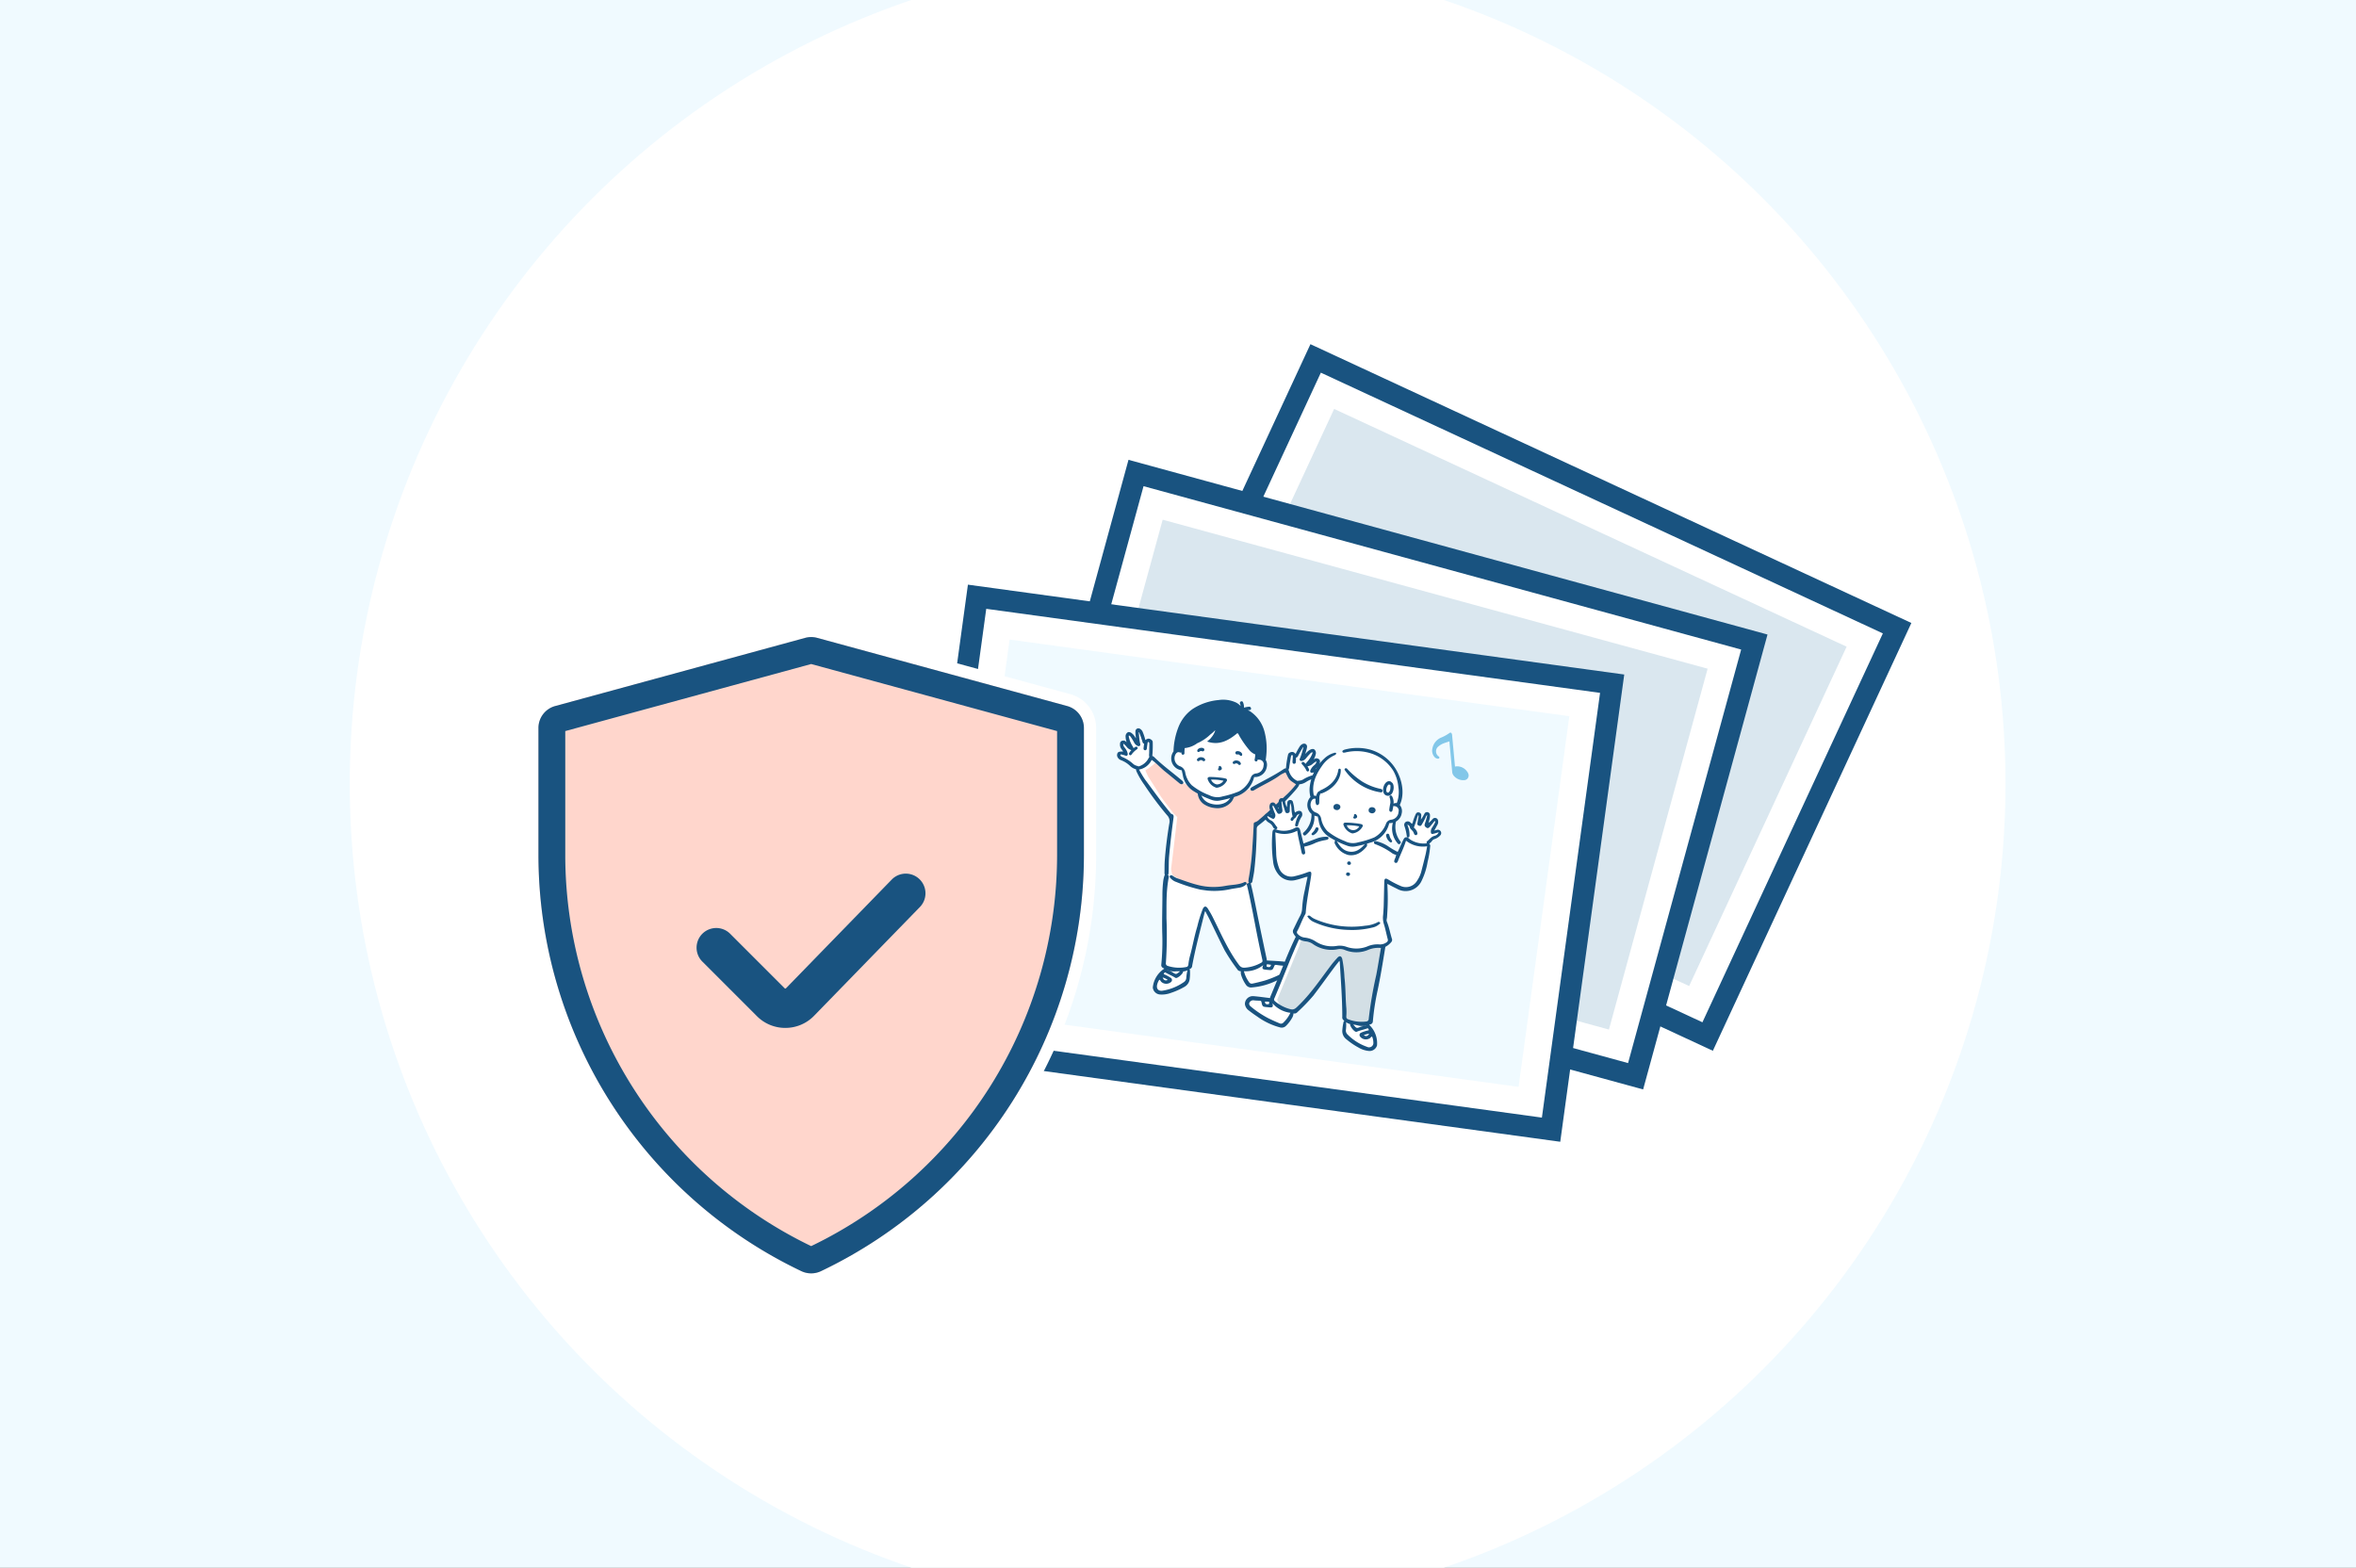 <svg xmlns="http://www.w3.org/2000/svg" xmlns:xlink="http://www.w3.org/1999/xlink" width="550" height="366" viewBox="0 0 550 366"><rect x="0" y="0" width="550" height="366" fill="#808080" stroke="none"/><defs><clipPath id="a"><rect width="550" height="366" transform="translate(-0.02 0.265)" fill="none"/></clipPath></defs><g transform="translate(0.02 -0.265)" clip-path="url(#a)"><rect width="550" height="366" transform="translate(-0.02 0.265)" fill="#f0faff"/><g transform="translate(81.629 -10.002)"><ellipse cx="193.264" cy="193.264" rx="193.264" ry="193.264" fill="#fff"/><g transform="translate(177.927 90.626)"><g transform="translate(3.325 3.324)"><rect width="96.218" height="140.762" transform="translate(5.895 93.175) rotate(-65.11)" fill="#dae7ef"/><path d="M966.6,304.959l119.636,55.508L1049.472,439.7,929.836,384.188,966.6,304.959m-4.315-11.789L918.05,388.5l135.743,62.979,44.232-95.333L962.282,293.17Z" transform="translate(-918.05 -293.17)" fill="#fff"/></g><path d="M1046.724,446.527,906.44,381.438l46.342-99.878,140.284,65.089ZM913.089,379l131.2,60.872,42.125-90.792-131.2-60.872L913.089,379Z" transform="translate(-906.44 -281.56)" fill="#195380"/></g><g transform="translate(152.757 117.623)"><g transform="translate(3.075 3.075)"><rect width="96.218" height="140.762" transform="translate(5.444 98.26) rotate(-74.71)" fill="#dae7ef"/><path d="M863.221,397.484l127.218,34.783L967.4,516.518,840.184,481.736l23.037-84.252M857,386.58,829.28,487.955l144.341,39.464,27.718-101.375L857,386.58Z" transform="translate(-829.28 -386.58)" fill="#fff"/></g><path d="M967.715,522.833,818.54,482.046,847.578,375.84l149.175,40.787L967.715,522.833Zm-143.021-44.3L964.2,516.68l26.4-96.545L851.089,381.991l-26.4,96.545Z" transform="translate(-818.54 -375.84)" fill="#195380"/></g><g transform="translate(129.368 146.767)"><g transform="translate(0)"><g transform="translate(2.821 2.821)"><rect width="96.218" height="140.762" transform="translate(5.008 100.337) rotate(-82.2)" fill="#f0faff"/><path d="M768.558,497.469l130.668,17.894L887.378,601.9,756.709,584l11.849-86.534m-7.591-10L746.71,591.594l148.256,20.3,14.257-104.124-148.256-20.3Z" transform="translate(-746.71 -487.47)" fill="#fff"/></g><path d="M890.078,607.687,736.86,586.706,751.8,477.62,905.017,498.6,890.078,607.687ZM742.5,582.423l143.293,19.623,13.579-99.162L756.079,483.261Z" transform="translate(-736.86 -477.62)" fill="#195380"/></g><g transform="translate(49.756 26.866)"><path d="M940.67,594.744a8.933,8.933,0,0,0,1.618,2.992,17.914,17.914,0,0,0,2.085,2.454,1.5,1.5,0,0,1,.475,1.243c.017,0,.2.3.427.381s1.08.427,1.114.925a3.1,3.1,0,0,1-.218,1.217c-.143.553-.18.942-.475,1.1a10.99,10.99,0,0,1-1.237.447s-.707-.046-.913.384a8.078,8.078,0,0,1-.693,1.449,5.443,5.443,0,0,1-.81,1.088,12.471,12.471,0,0,0-1,.936,3.951,3.951,0,0,0,.868-.069c.289-.086,1.415-.544,1.415-.544s4.421-2.322,4.5-2.371l3.23-1.97.444.04s.43-3.657.564-3.889.538-.175.782.034.289.719.321.8a16.077,16.077,0,0,0,1.037-1.512s.727-1.186.956-1.257.561.163.561.163a11.166,11.166,0,0,1-.3,1.28c-.183.581-.241.782-.349,1.165s1.094-.5,1.283-.724.587-.882,1-.693.584.352.561.593a3.19,3.19,0,0,1-.515,1.131c-.281.424-.7,1.094-.7,1.094l1.478-.63s.464.029.507.18a1.371,1.371,0,0,1-.077.83,4.137,4.137,0,0,1-.69.79l-.407.55s.8.169,1.019.206.481.175.438.432.02.581-.312.756a11.847,11.847,0,0,1-1.609.412,4.5,4.5,0,0,0-1.211.581c-.281.218-.43.5-.893.515a10.012,10.012,0,0,0-1.054.109l.017.676-2.909,2.912-4.556,4.4s-1.87,1.435-2.03,1.552a.846.846,0,0,0-.364.51c-.04.22-.132,3.073-.135,3.5s-.478,5.4-.553,6.211-.389,2.394-.444,2.8-.278.573-.246,1.062a5.161,5.161,0,0,0,.238,1.893c.352,1.455,2.033,10.844,2.033,10.844l1.254,5.481s2.039.206,2.2.2,2.614.249,2.614.249.922.561.85,1.134a1.621,1.621,0,0,1-.613,1.16,10.85,10.85,0,0,1-2.291,1.34c-.853.332-3.144,1.039-3.774,1.185a8.09,8.09,0,0,1-2.007.263,1.387,1.387,0,0,1-1.065-.621,7.055,7.055,0,0,1-1.137-2.274c-.158-.567.166-.6-.115-.776s-.7-.5-.7-.5-1.75-2.13-2.039-2.649-4.7-9.541-4.7-9.541l-1.057-1.7-.682,1.077-1.168,5.183-1.7,7.153-.427.578a1.956,1.956,0,0,0-.092,1.011,11.22,11.22,0,0,1-.049,1.941c-.043.679-.281.616-.7.893a10.474,10.474,0,0,1-4.888,1.813c-.79-.034-1.595-.034-1.729-.384s-.441-.1-.281-1.223a5.018,5.018,0,0,1,1.16-2.846,18.826,18.826,0,0,0,1.386-1.349l-.51-.249-.069-1.9.057-13.043.117-3.113s.369-2.789.418-3.534.149-3.221.22-4.3,1.191-8.622,1.034-8.934-.5-.475-1.054-1.143-3.674-4.788-3.674-4.788a46.518,46.518,0,0,1-2.778-4.143c-.12-.5-.26-1.22-.724-1.469s-1.048-.787-1.7-1.26-1.409-.541-1.807-.876-.656-.387-.553-.916.011-.535.478-.533a5.705,5.705,0,0,1,1.143.192,5.169,5.169,0,0,1-.79-1.168c-.2-.5-.361-.556-.258-1.051s-.112-.627.329-.53.355.2.79.541a4.2,4.2,0,0,0,.979.538,4.982,4.982,0,0,1-.779-1.9c-.054-.828-.232-1.143.074-1.208s.375-.023.739.292a13.063,13.063,0,0,1,1.277,1.314,3.561,3.561,0,0,0,.555.576s-.3-1.466-.341-2.087-.063-.736.255-.724a.664.664,0,0,1,.707.438,12.251,12.251,0,0,0,.51,1.581,1.723,1.723,0,0,0,.567.745s.22-.558.441-.538a.73.73,0,0,1,.687.455,4.629,4.629,0,0,1,.115,1.412,6.518,6.518,0,0,0,0,2c.172.252.112.2.667.679s6.575,5.558,6.575,5.558a5.534,5.534,0,0,0,.716.553c.092.009,1.1.215,1.1.215s-.67-1.037-.936-1.609a17.237,17.237,0,0,1-.687-2.128c-.109-.4-.063-.361-.713-.682a3.363,3.363,0,0,1-1.561-1.191,1.853,1.853,0,0,1,.095-2.053c.547-.656.538-.762,1.128-.879a2.653,2.653,0,0,0,1.185-.9s-.444-.659.263-.65,2.795-1.331,3.634-1.7,3.293-1.664,3.476-1.815.627.1.733.349a1.569,1.569,0,0,1-.126,1.386c-.341.441-.888,1.12-.888,1.12a5.607,5.607,0,0,0,1.775-.324,6.455,6.455,0,0,0,2.583-1.314,7.59,7.59,0,0,1,2-1.068" transform="translate(-911.713 -587.935)" fill="#fff"/><path d="M934.014,623.773c.12-.069.238-.14.355-.218a7.148,7.148,0,0,0,.744-.573,3.28,3.28,0,0,0,.994-.951c.017-.023.034-.046.052-.072.063.054.129.109.195.163.3.249.619.481.936.713.553.409,1.085.839,1.6,1.3s.982.908,1.483,1.349a14.291,14.291,0,0,0,1.558,1.223,13.449,13.449,0,0,0,1.778.739.2.2,0,0,0,.054.017,6.365,6.365,0,0,0,2.119,1.466.173.173,0,0,0,.052.014q.168.09.335.172a2.852,2.852,0,0,0,.516,1.761,3.97,3.97,0,0,0,2.944,1.523,3.668,3.668,0,0,0,1.48-.06,2.356,2.356,0,0,0,1.446-.452,2.821,2.821,0,0,0,.888-.753c.135-.226.507-1.268.507-1.268s2.285-.9,2.677-1.105a15.588,15.588,0,0,1,2.405-.458l4.315-2.431,2.984-1.907.438.195a7.193,7.193,0,0,1,.5.865c.375.7.146.656.77,1.16a5.4,5.4,0,0,0,.885.61c.261.178.312.155.284.455a9.763,9.763,0,0,1-1.263,1.721l-4.567,4.659-3.31,2.984-.452.163s-.186,6.626-.421,8.479-.573,4.415-.636,4.61a1.2,1.2,0,0,1-.518.7c-.3.152-.209-.189-1.122.186a10.636,10.636,0,0,1-2.843.727c-.736.052-2.445.286-3.356.306a12.853,12.853,0,0,1-3.081-.215,46.942,46.942,0,0,1-5-1.635,11.942,11.942,0,0,1-1.827-.968c-.221-.152-.7-.286-.9-.644a3.609,3.609,0,0,1-.289-1.458c.026-.3,1.309-10.9,1.3-10.973s.123-.994.123-.994l-.776-.736s-2.8-3.608-3.224-4.312-2.835-4.473-2.835-4.473l-.624-1.394c.112-.069.223-.137.332-.209" transform="translate(-927.084 -607.495)" fill="#ffd6cc" style="isolation:isolate"/><path d="M966.509,717.016c1.469-.3,3.018-.2,4.418-.87a.351.351,0,0,1,.5.169c.092.192-.023.329-.169.447a3.043,3.043,0,0,1-1.352.639c-.7.129-1.415.218-2.116.352a17.44,17.44,0,0,1-5.532.355c-.518-.072-1.034-.14-1.552-.215a36.3,36.3,0,0,1-5.63-1.778,3.073,3.073,0,0,1-1.389-.919c-.146-.166-.3-.344-.1-.556.177-.189.381-.117.578,0a5.467,5.467,0,0,0,1.005.567c1.569.544,3.127,1.145,4.733,1.549a14.8,14.8,0,0,0,6.609.255" transform="translate(-941.213 -673.553)" fill="#195380"/><path d="M984.234,648.721a4.266,4.266,0,0,1-3.688,1.435,5.608,5.608,0,0,1-2.783-.959,3.36,3.36,0,0,1-1.363-2.431c-.023-.189-.011-.424.238-.47.226-.043.278.172.352.326.092.195.18.389.26.59a3.132,3.132,0,0,0,1.724,1.738c1.458.639,3.977.63,5.063-1.246.152-.26.292-.85.681-.618s.049.7-.109,1.048a3.127,3.127,0,0,1-.378.59" transform="translate(-957.559 -624.858)" fill="#195380"/><path d="M910.713,600.651a1.044,1.044,0,0,0,.115,1.042,1.342,1.342,0,0,0,.6.507l.1.043a6.225,6.225,0,0,1,2.085,1.3,2.373,2.373,0,0,0,.272.241l.072.057a3.146,3.146,0,0,0,1.094.538,1.407,1.407,0,0,0,.149.584,18.415,18.415,0,0,0,1.764,3,75.3,75.3,0,0,0,5.312,7.116,2.016,2.016,0,0,1,.544,1.947c-.478,2.861-.842,5.744-1.06,8.639-.072.945-.046,1.9-.066,2.843a.936.936,0,0,0,.083.461,6.421,6.421,0,0,0-.4,1.724c-.009.077-.017.137-.02.175a27.317,27.317,0,0,0-.146,3.024c-.009,2.912-.112,5.827-.04,8.742a55.071,55.071,0,0,1-.223,7.339.726.726,0,0,0,.381.765c.109.063.218.123.326.183a5.909,5.909,0,0,0-2.689,4.413,1.821,1.821,0,0,0,1.592,1.612,5.938,5.938,0,0,0,2.591-.352,16.668,16.668,0,0,0,3.13-1.386,2.4,2.4,0,0,0,1.309-1.976,11.31,11.31,0,0,0,.063-1.761.512.512,0,0,0-.14-.4c.112-.063.221-.129.332-.195a.844.844,0,0,0,.318-.644c.773-4.183,1.893-8.29,2.9-12.422a2.275,2.275,0,0,1,.152-.318c.361.7.693,1.306,1,1.927,1.168,2.391,2.3,4.8,3.5,7.17a42.861,42.861,0,0,0,2.952,4.456.907.907,0,0,0,.859.472,2.273,2.273,0,0,0,.129,1.088,8.053,8.053,0,0,0,1.051,2.076,1.413,1.413,0,0,0,1.326.627,16.064,16.064,0,0,0,5.65-1.509c.733-.321,1.469-.641,2.168-1.022a2.178,2.178,0,0,0,1.214-1.3,1.842,1.842,0,0,0-1.6-2.211c-1.291-.126-2.591-.18-3.889-.258a1.354,1.354,0,0,0-.029-.381q-.979-4.566-1.924-9.14c-.4-1.91-1.248-6.383-1.81-8.516.232-.023.364-.215.409-.475.152-.876.355-1.75.447-2.631a90.323,90.323,0,0,0,.55-9.555c0-.518.246-.707.6-.974a42.024,42.024,0,0,0,4.126-3.657,50.753,50.753,0,0,0,4.6-4.75,6.133,6.133,0,0,0,.444-.61,1.306,1.306,0,0,0,.175-.435,3.278,3.278,0,0,0,1.22-.335l.08-.043a2.351,2.351,0,0,0,.312-.186,6.2,6.2,0,0,1,2.285-.9l.1-.026a1.328,1.328,0,0,0,.682-.389,1.052,1.052,0,0,0,.3-1.005.667.667,0,0,0-.475-.47c-.037-.014-.074-.026-.115-.037l-.163-.049a2.831,2.831,0,0,0-.435-.08l-.02.063.009-.063h-.017a3.416,3.416,0,0,1,.375-.384c.046-.043.086-.077.126-.115a1.719,1.719,0,0,0,.55-1.168.684.684,0,0,0-.272-.719,1.526,1.526,0,0,0-.223-.1c-.02-.006-.04-.014-.057-.02a.791.791,0,0,0-.664.077c-.074.046-.152.092-.226.135a4.642,4.642,0,0,0,.475-1.24,1.065,1.065,0,0,0-.286-1.042.562.562,0,0,0-.2-.126l-.029-.009a1.118,1.118,0,0,0-.753.137,3.013,3.013,0,0,0-.968.779,2.074,2.074,0,0,1-.212.206l.011-.043c.066-.218.129-.435.192-.653l.034-.117a3.863,3.863,0,0,0,.169-.756.708.708,0,0,0-.418-.779l-.034-.011a.863.863,0,0,0-.533.031,1.518,1.518,0,0,0-.753.664,12.315,12.315,0,0,0-.913,1.689,1.381,1.381,0,0,0-.558-.438.185.185,0,0,0-.037-.011,1.028,1.028,0,0,0-.722.1.727.727,0,0,0-.472.556,24.742,24.742,0,0,0-.421,2.571c-.011.109-.023.218-.034.324-.009.089-.02.175-.029.261a.785.785,0,0,0-.487.146c-2.331,1.578-4.879,2.772-7.313,4.164a1.971,1.971,0,0,0-.249.149c-.172.14-.321.3-.2.544.129.263.367.255.6.195a1.126,1.126,0,0,0,.312-.152c1.982-1.206,4.143-2.1,6.019-3.5a7.545,7.545,0,0,1,1.226-.616c.919,1.8.621,1.6,2.454,2.795a23.262,23.262,0,0,1-2,2.234c-2.193,1.99-4.292,4.083-6.575,5.976a2.39,2.39,0,0,1-1.011.639c-.369.08-.289.5-.306.8-.1,1.583-.155,3.17-.284,4.753a58.87,58.87,0,0,1-.862,7.494c-.04.189-.046.384-.074.576a.562.562,0,0,0,.126.5,5.3,5.3,0,0,1-.544.266c.876,3.433,2,9.767,2.709,13.238q.46,2.259.962,4.51c.063.284.037.478-.212.627a8.977,8.977,0,0,1-3.866,1.191c-.925.086-1.237-.444-1.658-1.028-2.44-3.379-4.057-7.2-5.919-10.9-.324-.644-.7-1.263-1.082-1.876-.4-.63-.836-.613-1.16.06a29.843,29.843,0,0,0-1.306,4.181c-.716,2.308-1.091,4.7-1.75,7.018a13.422,13.422,0,0,0-.318,1.793c-.046.324-.186.564-.5.6a8.655,8.655,0,0,1-4.315-.255.614.614,0,0,1-.435-.739,94.308,94.308,0,0,0,.132-10.414c.02-2.262-.046-4.541.157-6.8q.073-.829.195-1.649c.04-.275.083-.547.129-.822a1.244,1.244,0,0,0,.046-.6.431.431,0,0,0-.2-.2.737.737,0,0,0,.163-.5c.072-1.331.011-2.666.135-4q.4-4.368,1-8.711c.06-.441.16-.885-.461-1.065-.175-.052-.292-.3-.43-.461-2.036-2.44-3.849-5.048-5.756-7.585a26.71,26.71,0,0,1-1.383-2.3,4.035,4.035,0,0,0,2.947-2.256c1.18.8,2.062,1.864,3.133,2.715,1.105.879,2.188,1.787,3.282,2.683a1.274,1.274,0,0,0,.281.2c.22.1.455.155.624-.092.152-.22.043-.412-.112-.573a4.638,4.638,0,0,0-.438-.381c-2.082-1.732-4.272-3.333-6.211-5.237a.812.812,0,0,0-.407-.218c.006-.086.014-.175.02-.263l.026-.326a25.541,25.541,0,0,0,.054-2.606.719.719,0,0,0-.364-.63,1.025,1.025,0,0,0-.69-.229.194.194,0,0,0-.04.006,1.411,1.411,0,0,0-.627.329,12.055,12.055,0,0,0-.59-1.827,1.52,1.52,0,0,0-.621-.79.85.85,0,0,0-.518-.126.072.072,0,0,0-.034.006.7.7,0,0,0-.553.69,3.676,3.676,0,0,0,.029.776l.011.123c.023.226.046.452.072.679l.006.046a1.985,1.985,0,0,1-.172-.24,3.032,3.032,0,0,0-.81-.942,1.109,1.109,0,0,0-.713-.272.1.1,0,0,0-.029,0,.612.612,0,0,0-.223.086,1.065,1.065,0,0,0-.47.974,4.582,4.582,0,0,0,.24,1.306c-.069-.057-.132-.115-.2-.175a.782.782,0,0,0-.639-.2.435.435,0,0,0-.06.009,1.444,1.444,0,0,0-.238.06.686.686,0,0,0-.4.659,1.716,1.716,0,0,0,.329,1.248l.1.137a3.559,3.559,0,0,1,.3.447H912v.066l-.014-.066a2.542,2.542,0,0,0-.444,0l-.169.017c-.04,0-.077.009-.117.014a.664.664,0,0,0-.553.375m46.285,4.954a8.858,8.858,0,0,0-3.007,1.2,2.193,2.193,0,0,1-.81.226c-.072.011-.14.02-.206.031l-.126.017-.135.017a.57.57,0,0,0-.072-.037,3.584,3.584,0,0,1-1.87-2.251,1.244,1.244,0,0,0-.137-.283.848.848,0,0,0,.069-.132,2.153,2.153,0,0,0,.14-.616c.009-.08.02-.16.031-.235.06-.358.117-.719.178-1.08l.009-.054c.049-.295.094-.593.146-.888a1.614,1.614,0,0,1,.083-.295.2.2,0,0,1,.226-.152.143.143,0,0,1,.037.006h0c.031.011.1.04.1.195,0,.243-.014.487-.026.724l-.009.149a1.566,1.566,0,0,1-.014.163c-.006.069-.014.137-.014.2-.006.2-.014.481.238.57l.02.006a.346.346,0,0,0,.109.017c.384.02.4-.338.415-.53v-.026c.014-.223.026-.444.034-.679l.009-.232c.266.014.372-.195.47-.378l.017-.034c.324-.619.679-1.223.951-1.678l.014-.023c.086-.143.16-.269.292-.3a.293.293,0,0,1-.02.074l-.011.031c-.092.281-.169.564-.246.836a11.155,11.155,0,0,1-.587,1.718.39.39,0,0,0,.063.464.355.355,0,0,0,.137.089l.017.006a.5.5,0,0,0,.252,0,1.694,1.694,0,0,0,1.008-.653,12.9,12.9,0,0,1,.936-1.057.993.993,0,0,1,.518-.332c.054.074.043.152,0,.295a6.292,6.292,0,0,1-1.26,2.007l-.06.072-.049.057a1.579,1.579,0,0,0-.206.286.9.9,0,0,1-.146-.149,1.165,1.165,0,0,0-.189-.186.68.68,0,0,0-.177-.1l-.02-.006a.312.312,0,0,0-.3.072.3.3,0,0,0-.109.215.416.416,0,0,0,.137.295,5.16,5.16,0,0,1,.985,1.4.38.38,0,0,0,.212.223l.014.006a.3.3,0,0,0,.209-.017.361.361,0,0,0,.163-.478,2.634,2.634,0,0,0-.278-.59c-.023-.04-.046-.083-.069-.123a2.168,2.168,0,0,0,1.283-.613,4.227,4.227,0,0,1,.5-.361.941.941,0,0,0,.1-.074c.086-.069.112-.077.135-.072h0l.026.014c.054.037.057.066.006.2a.887.887,0,0,0-.037.115.847.847,0,0,1-.312.421c-.037.031-.069.063-.1.092l-.066.066a2.958,2.958,0,0,0-.859,1.157.517.517,0,0,0-.006.4.3.3,0,0,0,.169.146l.02.006a.6.6,0,0,0,.286,0,4.38,4.38,0,0,1,.6-.066c.1-.006.195-.011.289-.023a.434.434,0,0,1,.14.009h0a.164.164,0,0,1,.109.1c.023.057.009.1-.109.238a.468.468,0,0,1-.281.169M945.644,649.88l.925.149c-.152.682-.57.555-1,.424a.649.649,0,0,1,.08-.573m-4.229,4.169a7.559,7.559,0,0,1-1.183-2.537,1.292,1.292,0,0,0,.206.02,6.6,6.6,0,0,0,4.315-1.443c-.023.049-.043.1-.063.146-.261.659-.152.836.567.928.172.02.344.031.513.049,1.082.106,1.143.089,1.541-.885.1-.249.218-.318.464-.281.435.066.87.132,1.309.166a.981.981,0,0,1,.988.722c.12.475-.272.739-.621.916a23.075,23.075,0,0,1-4.516,1.9c-.865.229-1.73.458-2.609.636a.769.769,0,0,1-.916-.338m-20.144-1.062a3.268,3.268,0,0,1,1.185.573c-.573.22-.945.074-1.185-.573m.261-.776c-.017-.223.157-.3.26-.435a.88.88,0,0,1,.166.063c.73.441,1.541.736,2.254,1.211.186.126.412.011.6-.086a3.441,3.441,0,0,0,1.091-.991.436.436,0,0,0,.123-.4,2.657,2.657,0,0,0,1.037-.269c-.009.026-.014.054-.023.077a10.256,10.256,0,0,0-.258,1.744,1.244,1.244,0,0,1-.561.934,11.943,11.943,0,0,1-4.994,2.01c-.916.135-1.426-.4-1.271-1.291a3.469,3.469,0,0,1,.533-1.274c.238.095.289.295.4.441a1.714,1.714,0,0,0,2.314.109.6.6,0,0,0-.069-1.005,8.752,8.752,0,0,0-1.606-.839m1.231-.8c-.155-.057-.344-.06-.461-.189a4.082,4.082,0,0,0,2,.329,6.71,6.71,0,0,1,1.045-.006c-.066.046-.132.095-.192.143-.765.607-.767.61-1.561.092a3.765,3.765,0,0,0-.83-.367m-11.285-50.171c-.092-.155-.1-.2-.063-.252a.158.158,0,0,1,.126-.08h0a.341.341,0,0,1,.137.014c.092.026.186.049.281.074a4.712,4.712,0,0,1,.584.175.6.6,0,0,0,.284.052h.02a.3.3,0,0,0,.192-.115.51.51,0,0,0,.069-.4,2.967,2.967,0,0,0-.633-1.294l-.054-.077c-.026-.034-.052-.069-.08-.109a.872.872,0,0,1-.229-.47.882.882,0,0,0-.014-.117c-.026-.143-.017-.172.043-.2l.029-.009h0c.023,0,.049.011.12.094a.672.672,0,0,0,.089.092,4.513,4.513,0,0,1,.427.447,2.174,2.174,0,0,0,1.151.836l-.092.109a2.725,2.725,0,0,0-.381.53.361.361,0,0,0,.074.5.3.3,0,0,0,.2.057h.014a.4.4,0,0,0,.249-.183,5.014,5.014,0,0,1,1.223-1.194.414.414,0,0,0,.189-.266.292.292,0,0,0-.069-.229.307.307,0,0,0-.286-.126h-.02a.911.911,0,0,0-.192.072,1.193,1.193,0,0,0-.22.149,1.1,1.1,0,0,1-.172.12,1.53,1.53,0,0,0-.149-.318l-.037-.066-.046-.083a6.338,6.338,0,0,1-.873-2.2c-.02-.149-.017-.229.052-.292a.969.969,0,0,1,.45.421,13.567,13.567,0,0,1,.73,1.208,1.69,1.69,0,0,0,.873.825.526.526,0,0,0,.249.049h.017a.4.4,0,0,0,.152-.066.387.387,0,0,0,.146-.444,11.262,11.262,0,0,1-.263-1.8c-.026-.284-.052-.576-.092-.868l-.006-.031a.249.249,0,0,1-.006-.074c.126.06.175.2.232.352l.009.026c.186.5.427,1.157.63,1.824l.011.037c.06.2.126.421.392.458l-.031.229c-.031.232-.063.45-.092.673v.026c-.026.192-.072.547.309.6a.365.365,0,0,0,.112,0h.02c.263-.046.306-.324.335-.518.011-.066.017-.135.023-.2s.009-.109.017-.16l.02-.146c.031-.235.066-.475.106-.716.026-.152.1-.169.132-.175h.043a.2.2,0,0,1,.195.189,1.815,1.815,0,0,1,.029.306c-.006.3-.011.6-.02.9v.054c-.009.364-.017.727-.023,1.094,0,.077-.006.155-.011.235a2.042,2.042,0,0,0,.026.63.677.677,0,0,0,.029.1.917.917,0,0,0-.152.2,3.787,3.787,0,0,1-2.351,1.987l-.12-.04c-.04-.011-.08-.026-.12-.04-.066-.023-.129-.046-.2-.069a2.175,2.175,0,0,1-.753-.369,8.774,8.774,0,0,0-2.737-1.724.482.482,0,0,1-.246-.218" transform="translate(-910.621 -588.136)" fill="#195380"/><path d="M984.933,634.4a.517.517,0,0,0-.444.175.505.505,0,0,0,.02.47,3.056,3.056,0,0,0,1.982,1.864l.034.009h.034a3.071,3.071,0,0,0,2.288-1.475.513.513,0,0,0,.106-.458c-.049-.12-.183-.2-.4-.252a11.124,11.124,0,0,0-1.44-.212,16.713,16.713,0,0,0-2.173-.12m1.661,1.738a1.848,1.848,0,0,1-1.36-1.122c.521-.009,1,.006,1.46.043a14.466,14.466,0,0,1,1.443.223,1.855,1.855,0,0,1-1.543.856" transform="translate(-963.303 -616.365)" fill="#195380"/><path d="M993.2,626.47h-.037a.283.283,0,0,1-.172-.086.3.3,0,0,1-.08-.2.287.287,0,0,1,.238-.275c-.006-.006-.009-.011-.014-.014a.284.284,0,0,1,.011-.4.3.3,0,0,1,.232-.074.267.267,0,0,1,.178.095c.126.143.315.358.229.613-.046.143-.186.318-.581.346" transform="translate(-969.346 -609.96)" fill="#195380"/><path d="M1008.307,614.428a.755.755,0,0,1-.106-.057.957.957,0,0,1-.077-.074c-.031-.029-.066-.057-.1-.089l.063.06a.847.847,0,0,0-.155-.112.728.728,0,0,0-.132-.049.988.988,0,0,0-.132-.011,1.012,1.012,0,0,0-.129.023.4.4,0,0,1-.295-.066.417.417,0,0,1-.157-.246.4.4,0,0,1,.315-.452,1.188,1.188,0,0,1,.825.146,1.017,1.017,0,0,1,.284.235.606.606,0,0,1,.169.461.3.3,0,0,1-.129.209.269.269,0,0,1-.246.029" transform="translate(-979.464 -601.337)" fill="#195380"/><path d="M976.573,610.7a1.185,1.185,0,0,1,.836.006.4.4,0,0,1,.226.5.39.39,0,0,1-.5.226.637.637,0,0,0-.123-.046.667.667,0,0,0-.132-.011,1.147,1.147,0,0,0-.137.026.944.944,0,0,0-.172.083c.026-.014.049-.031.074-.046l-.112.069a.728.728,0,0,1-.092.06.761.761,0,0,1-.115.037.27.27,0,0,1-.238-.072A.284.284,0,0,1,976,611.3a.607.607,0,0,1,.249-.421,1.009,1.009,0,0,1,.321-.178" transform="translate(-957.279 -599.404)" fill="#195380"/><path d="M1005.975,620.987a.989.989,0,0,1,.776.584.283.283,0,0,1-.106.387.349.349,0,0,1-.464-.089.593.593,0,0,0-.782-.14c-.275.129-.464.026-.53-.281a.7.7,0,0,1,.1-.206,1.068,1.068,0,0,1,1-.258" transform="translate(-977.882 -606.779)" fill="#195380"/><path d="M976.855,618.34a.941.941,0,0,1,.65.289c.16.152.246.335.08.515a.343.343,0,0,1-.507,0,.583.583,0,0,0-.793.023.329.329,0,0,1-.467-.034.311.311,0,0,1,.029-.444,1.065,1.065,0,0,1,1.005-.352" transform="translate(-957.091 -604.9)" fill="#195380"/><path d="M955.3,583.526a2.791,2.791,0,0,0,.891,4.049,2.872,2.872,0,0,0,1.039.332c.094.438.209.856.278,1.28a5.429,5.429,0,0,0,2.629,3.68,20.9,20.9,0,0,0,4.055,1.95,3.652,3.652,0,0,0,2.065.14,26.849,26.849,0,0,0,3.35-.859,6.163,6.163,0,0,0,4.524-4.613,2.784,2.784,0,0,0,2.947-2.317,2.306,2.306,0,0,0-.241-1.678,18.373,18.373,0,0,0,.215-2.239,15.1,15.1,0,0,0-.441-4.115,8.215,8.215,0,0,0-3.27-4.891,2.608,2.608,0,0,0-.7-.352c.152-.023.306-.043.461-.052.5-.031.358-.8-.137-.767a5.159,5.159,0,0,0-1.2.223,2.881,2.881,0,0,0-.229-1.268c-.195-.461-.9-.132-.7.329a2.123,2.123,0,0,1,.149.55,4.144,4.144,0,0,0-.979-.765,7.084,7.084,0,0,0-4.141-.63,13.272,13.272,0,0,0-6.162,2.142,9.306,9.306,0,0,0-3.29,4.318,16.711,16.711,0,0,0-1.1,5.506v.037m1.423,3.425a1.977,1.977,0,0,1-.968-2.726c.218-.375.487-.633.976-.481a.508.508,0,0,0,.418.009v.152a.366.366,0,0,0,.321.387.358.358,0,0,0,.387-.321,8.017,8.017,0,0,1,.06-1.228,5.871,5.871,0,0,0,2.924-1.131,10.261,10.261,0,0,0,3.058-2.045,7.367,7.367,0,0,0,1.082-.962.227.227,0,0,1,.011.183,4.779,4.779,0,0,1-.956,1.583,1.3,1.3,0,0,1-.338.358,3.967,3.967,0,0,1-.536.444,1.4,1.4,0,0,0,.272.132h0c2.586.773,4.636-.312,6.552-1.867.057-.049.112-.1.172-.149a.3.3,0,0,1,.1-.029,1.818,1.818,0,0,1,.387.59,22.629,22.629,0,0,0,2.3,3.293,3.585,3.585,0,0,0,1.449,1.082,7.973,7.973,0,0,1-.166,1.248.358.358,0,0,0,.321.387.365.365,0,0,0,.387-.321c.011-.054.02-.106.031-.16a.5.5,0,0,0,.3.083,1.051,1.051,0,0,1,1.051,1.354,1.934,1.934,0,0,1-1.758,1.853,1.436,1.436,0,0,0-1.191.922,6.009,6.009,0,0,1-2.789,3.264,21.556,21.556,0,0,1-3.8,1.163,4.129,4.129,0,0,1-3.15-.286,14.982,14.982,0,0,1-4.072-2.322,5.687,5.687,0,0,1-1.523-2.978,1.883,1.883,0,0,0-1.323-1.483" transform="translate(-942.134 -571.443)" fill="#195380"/><path d="M1167.579,602a3.423,3.423,0,0,1,1.939-2.543,10.17,10.17,0,0,0,2.07-1.131c.189-.172.412-.063.518.16a1.231,1.231,0,0,1,.086.424q.339,3.642.67,7.288a1.155,1.155,0,0,1,.183-.063,2.845,2.845,0,0,1,2.629,1.183,1.865,1.865,0,0,1,.352.7,1.1,1.1,0,0,1-.842,1.312,2.9,2.9,0,0,1-2.6-1,1.574,1.574,0,0,1-.295-.527.524.524,0,0,1-.057-.186c-.017-.117-.026-.238-.037-.355l-.6-6.534c-.014-.143-.026-.283-.04-.438-.418.14-.8.261-1.185.4a4.335,4.335,0,0,0-1.4.8,1.446,1.446,0,0,0-.521,1.343,1.4,1.4,0,0,0,.581.951c.12.095.261.221.166.4-.086.163-.263.163-.421.143a1.175,1.175,0,0,1-.759-.461,2.268,2.268,0,0,1-.444-1.873" transform="translate(-1093.971 -590.57)" fill="#82c7e9"/><g transform="translate(29.847 11.257)"><path d="M1040.5,612.344a12.261,12.261,0,0,1,2.285-.077,8.221,8.221,0,0,1,3.648.882,7.978,7.978,0,0,1,2.491,1.667,7.659,7.659,0,0,1,1.97,2.288,16.354,16.354,0,0,1,.913,2.013c.2.807.447,2.445.447,2.445a5.1,5.1,0,0,1-.029,1.87,4.078,4.078,0,0,0-.5,1.515,1.314,1.314,0,0,0,.152.742,2.018,2.018,0,0,1,.2,1.257c-.083.424.123.77-.306,1.24s-.639.43-.747.676-.252.192-.249,1.068a5.1,5.1,0,0,0,.16,1.979,6.264,6.264,0,0,0,.765,1.549c.14.249.324.6.324.6s-1.715,0-2.2-.475-3-.444-3.293-.461a2.056,2.056,0,0,0-.845.355s.2.109.613.318,1.867.793,2.314,1.091.661.295,1.5.853a11.343,11.343,0,0,0,1.807.948l1.475-3.485.573.052a9.068,9.068,0,0,0-.011-1.512,9.524,9.524,0,0,1-.475-2.039c.115-.309.272-.407.641-.221s.753.885.8.825.536-.936.536-.936l.713-2.159a.472.472,0,0,1,.527.155c.235.275-.017,1.99-.017,1.99l.4-.146,1.24-2.145.421.135.112.87-.515,1.744.567-.026,1.42-1.349.349.252.057.621-.945,1.861v.329l.982-.143s.378-.132.507-.031a.4.4,0,0,1,.186.427,1.267,1.267,0,0,1-.427.561,9.472,9.472,0,0,1-.948.478,3.5,3.5,0,0,0-.644.472,5.537,5.537,0,0,1-.493.45,1,1,0,0,0-.243.524c.006.089.143.2.186.375a15.277,15.277,0,0,1-.3,2.405c-.143.707-.968,3.831-.968,3.831a10.585,10.585,0,0,1-.891,2.125,5.71,5.71,0,0,1-1.606,1.495,5.9,5.9,0,0,1-1.8.329c-.536.063-.876-.115-1.8-.564s-2.74-1.4-2.74-1.4.2,3.92.132,4.055-.011,3.728-.094,4.33-.292.624-.086,1.208.473,1.469.473,1.469.484,2.4.553,2.6.255.266-.026.561a3.5,3.5,0,0,1-.925.716c-.384.209-.624.326-.641.576s-.553,3.8-.661,4.816a24.368,24.368,0,0,1-.627,2.855s-1.194,7.044-1.205,7.067a20.653,20.653,0,0,1-.381,2.737c-.175.306-.535.238-.587.424s-.424.066.006.61a6.933,6.933,0,0,1,1.174,1.506,3.78,3.78,0,0,1,.607,1.629c.04.43.08,1.2-.369,1.566a2.2,2.2,0,0,1-1.412.619,5.616,5.616,0,0,1-1.973-.458,12.344,12.344,0,0,1-2.165-1.615c-.682-.7-.928-.684-1.234-1.217a2.507,2.507,0,0,1-.4-1.672c.1-.564.452-1.9.452-1.9l-.289-.269.009-3.685s-.215-4.247-.318-5.484-.26-4.052-.26-4.052l-.407-.885-.807.521-3.694,5.4s-1.987,2.362-2.374,2.835a19.145,19.145,0,0,1-1.853,2.093,11.492,11.492,0,0,0-1.655,1.306c-.126.186-.581.218-.693.281s-.2.218-.289.587a5.771,5.771,0,0,1-.765,1.446c-.249.338-.575,1.14-1.177,1.211a6.014,6.014,0,0,1-1.718-.175,37.783,37.783,0,0,1-3.854-2.07,9.2,9.2,0,0,1-2.448-1.867c-.241-.527-.641-.281-.3-1.257s-.3-1.037.673-1.019,4.965.4,4.965.4l1.38-3.216,4.819-11.586s-.836-.346-.85-.765a2.3,2.3,0,0,1,.286-1.148c.235-.593,1.9-3.33,1.893-3.691s.218-1.372.278-2.629.842-4.653.853-4.779.349-1.629.052-1.549a14.3,14.3,0,0,1-1.81.627,8.711,8.711,0,0,1-2.732.435,4.1,4.1,0,0,1-2.391-1.286,7.523,7.523,0,0,1-.9-2.176,32.03,32.03,0,0,1-.292-5.277,19.449,19.449,0,0,0,.037-2.385l.538.049-.275-.747s-.573-1.246-1.005-1.446-.613,0-.876-.478-.57-.667-.258-.928a.7.7,0,0,1,.679-.109l1.022.464-.183-.953s-.558-1.208-.432-1.578.335-.5.464-.518.243.115.6.762.578,1.174.816,1.14a.632.632,0,0,0,.39-.306l-.034-2.586.607-.106.948,2.474.3.029.137-1.887.487-.189a2.882,2.882,0,0,1,.246.455c-.006.054.427,2.623.427,2.623a7.139,7.139,0,0,0,.6-.4c.06-.066.787-.306.928-.077s.372.269.126.59a6.69,6.69,0,0,0-.536.925l-.392,1.317.034,1.014s.381.378.375.45.742,3.193.742,3.193l.392.054,3.03-1.022a34.725,34.725,0,0,0,3.6-.8c-.06-.12-1.343-.908-1.452-1.114s-.47-.71-.667-.607-1.563.5-2.022.767a5.216,5.216,0,0,1-1.95.192c-.072-.006.724-1.016.985-1.5a14.987,14.987,0,0,0,.63-2.325,3.18,3.18,0,0,0-.094-.948c-.109-.14-.667-.8-.667-.8a2.846,2.846,0,0,1-.321-1.4,6.433,6.433,0,0,1,.974-1.46l-.281-1.183s.063-1.08.186-1.827a9.8,9.8,0,0,1,.484-1.941,35.534,35.534,0,0,1,1.9-3.058,4.819,4.819,0,0,1,1.853-1.781,22.837,22.837,0,0,1,3.187-1.08c.18,0,1.512-.2,1.512-.2" transform="translate(-1015.929 -611.825)" fill="#fff"/><path d="M1046.264,768.374a5.234,5.234,0,0,1,.163-.587,4.993,4.993,0,0,1,.272-.722.266.266,0,0,1,.243-.163.409.409,0,0,1,.155-.063c1.357-.235,2.494.6,3.582,1.277a4.23,4.23,0,0,0,1.595.653,6.134,6.134,0,0,0,1.913-.089,5.746,5.746,0,0,1,1.99-.1,13.057,13.057,0,0,1,1.821.659,5.135,5.135,0,0,0,3.525.137c.647-.243,1.251-.587,1.9-.81a2.947,2.947,0,0,1,2.045-.106l.006-.006a.245.245,0,0,1,.292-.011.3.3,0,0,1,.094.12.434.434,0,0,1,.029.12,1.04,1.04,0,0,1,0,.189,2.284,2.284,0,0,1-.057.341,1.691,1.691,0,0,1-.083.266,1.024,1.024,0,0,1-.074.149l-1.821,10.518s-.644,3.725-.747,4.541.1.885-.238,1.286a1.159,1.159,0,0,1-.8.51,3.567,3.567,0,0,1-.968.072.278.278,0,0,1-.146.077,3.256,3.256,0,0,1-.868.02,5.916,5.916,0,0,1-1.681-.366,2.5,2.5,0,0,1-.776-.412l-.017-.017-.1-.052a1.563,1.563,0,0,1-.541-.4,1.271,1.271,0,0,1-.229-.684c-.023-.246-.04-.5-.06-.742-.08-1.008-.152-2.019-.218-3.027q-.2-3.05-.3-6.1c-.017-.556-.017-1.111-.017-1.667,0-.4-.011-.8.006-1.2-.063-.06-.123-.12-.183-.18-.112-.117-.226-.235-.344-.349l-.415.077a21.719,21.719,0,0,0-2.276,2.863c-.624.9-1.194,1.858-1.89,2.709-.352.432-.73.848-1.1,1.269s-.719.859-1.062,1.306a30.863,30.863,0,0,1-2.294,2.743c-.461.475-.933.936-1.4,1.409-.183-.049-.389-.112-.6-.183a2.007,2.007,0,0,1-.873-.08,4.284,4.284,0,0,1-1.148-.55,3.14,3.14,0,0,1-.885-.853,2.475,2.475,0,0,1-.286-.561,1.664,1.664,0,0,1-.074-.329c-.126-.177-.241-.318-.241-.318l5.172-12.582Z" transform="translate(-1033.578 -722.117)" fill="#d3dfe5"/><path d="M1016.835,706.055a1.837,1.837,0,0,0-1.976,1.881,2.178,2.178,0,0,0,.956,1.5c.619.5,1.283.953,1.944,1.4a16.144,16.144,0,0,0,5.28,2.514,1.416,1.416,0,0,0,1.42-.372,8.191,8.191,0,0,0,1.412-1.85,2.248,2.248,0,0,0,.323-1.045.905.905,0,0,0,.931-.309,42.373,42.373,0,0,0,3.714-3.843c1.615-2.113,3.161-4.278,4.745-6.414.412-.556.848-1.094,1.332-1.715a2.829,2.829,0,0,1,.092.341c.232,4.247.584,8.484.581,12.74a.839.839,0,0,0,.195.69c.1.086.192.169.289.252a.511.511,0,0,0-.209.361,11.6,11.6,0,0,0-.261,1.744,2.4,2.4,0,0,0,.925,2.182,16.721,16.721,0,0,0,2.826,1.933,5.92,5.92,0,0,0,2.483.816,1.821,1.821,0,0,0,1.858-1.294,5.9,5.9,0,0,0-1.841-4.828c.117-.037.238-.077.355-.12a.725.725,0,0,0,.516-.682,55.493,55.493,0,0,1,1.117-7.259c.578-2.749,1.045-5.521,1.5-8.3q.15-.915.3-1.83a4.411,4.411,0,0,0,1.446-1.2.753.753,0,0,0,.066-.745c-.4-1.309-.644-2.666-1.157-3.937-.152-.372.009-.679.031-1.019.074-1.054.132-2.108.16-3.161.04-1.512,0-3.027-.089-4.65.819.418,1.518.793,2.234,1.134a4.084,4.084,0,0,0,5.764-1.821,15.929,15.929,0,0,0,1.406-4.421,23.754,23.754,0,0,0,.6-3.611.679.679,0,0,0-.235-.67,2.443,2.443,0,0,0,.69-.67,1.128,1.128,0,0,1,.587-.4,2.95,2.95,0,0,0,1.257-.8.778.778,0,0,0-.8-1.314c-.135.046-.278.069-.538.132.272-.5.492-.885.7-1.28a1.369,1.369,0,0,0,.183-1.019.717.717,0,0,0-1.28-.375,7.148,7.148,0,0,1-.936.888c.074-.292.155-.584.226-.879a3,3,0,0,0,.1-.956.672.672,0,0,0-.535-.667.65.65,0,0,0-.745.335,9.925,9.925,0,0,1-.836,1.394c.029-.3.06-.6.08-.9a.66.66,0,0,0-.518-.765c-.415-.112-.644.115-.8.45a12.06,12.06,0,0,0-.607,1.626,1.186,1.186,0,0,1-.249.581c-.132-.117-.249-.229-.372-.329a.873.873,0,0,0-1.082-.112.823.823,0,0,0-.283,1,11.014,11.014,0,0,1,.513,2.153c.031.212.063.51.375.461.278-.043.281-.324.283-.55a5.418,5.418,0,0,0-.326-1.941c-.052-.146-.1-.289-.18-.5a.823.823,0,0,1,.593.636.91.91,0,0,0,.243.441,7.185,7.185,0,0,1,.487.53c.152.223.206.49.355.713a.388.388,0,0,0,.679-.212,1.727,1.727,0,0,0-.412-.971,2.442,2.442,0,0,0-.43-.452,24.657,24.657,0,0,0,.8-2.391c.063-.16.126-.324.218-.564a.706.706,0,0,1,.037.6c-.077.475-.163.951-.232,1.426-.04.269.123.4.369.487s.429.112.59-.135a13.831,13.831,0,0,0,.979-1.827.881.881,0,0,1,.361-.524,11.8,11.8,0,0,1-.524,1.924c-.083.281-.18.547.077.807.424.424.7.438,1.088-.014s.733-.893,1.117-1.36c.177.189.08.372,0,.527a9.036,9.036,0,0,1-.61,1.042,1.54,1.54,0,0,0-.295,1.019c.011.478.232.521.581.441.387-.089.765-.22,1.248-.364a1.378,1.378,0,0,1-.971.839c-.773.195-1.171.833-1.738,1.274a.31.31,0,0,0-.037.47,5.791,5.791,0,0,1-3.473-.627,3.126,3.126,0,0,1-.724-.5c-.5-.438-.968-.387-1.263.2-.447.893-.836,1.815-1.254,2.723a1.927,1.927,0,0,1-.132.209,18.614,18.614,0,0,1-2.2-1.3,8.175,8.175,0,0,0-2.632-1.148c-.238-.046-.555-.189-.667.163s.2.464.435.538a16.79,16.79,0,0,1,3.886,2.125,3.3,3.3,0,0,0,.848.329,5.551,5.551,0,0,1-.375,1.088c-.094.289-.192.621.192.756.344.12.5-.169.6-.435.567-1.546,1.343-3.01,1.824-4.587a.647.647,0,0,1,.08-.132,6.331,6.331,0,0,0,4.905,1.291c-.129.679-.232,1.343-.389,2-.324,1.349-.667,2.695-1.017,4.037a6.891,6.891,0,0,1-.913,1.956,3.018,3.018,0,0,1-3.954,1.237,21.342,21.342,0,0,1-2.758-1.435c-.69-.418-.951-.309-.974.475-.054,1.87-.08,3.737-.135,5.607-.02.722-.083,1.44-.135,2.162a5.062,5.062,0,0,0,.14,2.013c.384,1.177.607,2.4.928,3.6a.631.631,0,0,1-.289.787,2.641,2.641,0,0,1-1.732.467,5.879,5.879,0,0,0-2.551.4,6.9,6.9,0,0,1-5.094.155,4.608,4.608,0,0,0-2.228-.2,6.974,6.974,0,0,1-5.031-1.1,5.738,5.738,0,0,0-2.385-.833,2.62,2.62,0,0,1-1.7-.85.529.529,0,0,1-.1-.693c.7-1.283,1.142-2.686,1.881-3.952a.754.754,0,0,0,.089-.315c.22-2.941.862-5.821,1.277-8.734.123-.865-.092-1.011-.908-.7a21.79,21.79,0,0,1-2.866.879,3.038,3.038,0,0,1-3.771-2.007,10.148,10.148,0,0,1-.624-3.365c-.057-1.586-.137-3.173-.209-4.839a6.337,6.337,0,0,0,5.126-.387c.169,1.432.561,2.8.828,4.189.066.344.14.69.229,1.028a.4.4,0,1,0,.79-.149c-.057-.438-.146-.87-.229-1.343a10.379,10.379,0,0,0,2.666-.9,10.706,10.706,0,0,1,2.188-.616,2.7,2.7,0,0,0,.538-.135.346.346,0,0,0,.281-.415c-.043-.209-.223-.235-.389-.241a6.211,6.211,0,0,0-2.339.4c-1.019.378-2.033.77-3.107,1.177-.261-1.057-.5-2.056-.762-3.055-.1-.392-.261-.745-.77-.722a.841.841,0,0,0-.372.083,5.4,5.4,0,0,1-4.39.444c-.627-.2-.9,0-.962.656a30.862,30.862,0,0,0,.152,6.7,5.61,5.61,0,0,0,1.429,3.307,3.913,3.913,0,0,0,3.923,1.082c.667-.146,1.317-.378,1.976-.564a1.522,1.522,0,0,1,.724-.146c-.218,1.057-.441,2.1-.653,3.15a25.016,25.016,0,0,0-.619,4.281,3.854,3.854,0,0,1-.544,1.8c-.53,1-1,2.027-1.5,3.038a1,1,0,0,0,.077,1.028,3.359,3.359,0,0,0,.487.684c-.848,1.741-1.624,3.516-2.357,5.312q-1.765,4.325-3.556,8.636a1.264,1.264,0,0,0-.1.369c-1.289-.16-2.577-.344-3.871-.455m3.622,1.292a.658.658,0,0,1-.026.578c-.45.052-.885.1-.911-.6.321.009.633.014.936.02m18.023,4.871c0-.026-.006-.054-.009-.08a2.63,2.63,0,0,0,.971.452.432.432,0,0,0,.049.415,3.407,3.407,0,0,0,.893,1.171c.169.129.369.284.573.195.787-.341,1.638-.481,2.437-.782a1.5,1.5,0,0,1,.175-.031c.077.152.235.258.177.475a8.741,8.741,0,0,0-1.729.533.594.594,0,0,0-.249.974,1.71,1.71,0,0,0,2.294.315c.137-.123.223-.309.475-.358a3.484,3.484,0,0,1,.292,1.352,1.015,1.015,0,0,1-1.486,1.039,11.917,11.917,0,0,1-4.544-2.886,1.25,1.25,0,0,1-.381-1.022,10.343,10.343,0,0,0,.063-1.761m5.38,2.626c-.352.593-.747.67-1.269.349a3.259,3.259,0,0,1,1.269-.349m-.684-1.921c-.14.106-.326.074-.49.1a3.941,3.941,0,0,0-.885.209c-.873.367-.873.361-1.518-.375a2.363,2.363,0,0,0-.163-.175,6.933,6.933,0,0,1,1.028.2,4.06,4.06,0,0,0,2.027.04m-15.947-4.539c-.521.5-.925.962-1.818.707a8.976,8.976,0,0,1-3.582-1.876.5.5,0,0,1-.094-.656q.906-2.122,1.77-4.261c1.289-3.187,2.546-6.385,3.977-9.51a4.59,4.59,0,0,0,1.712.5,3.465,3.465,0,0,1,1.486.573,7.528,7.528,0,0,0,5.755,1.268,2.917,2.917,0,0,1,1.738.152,7.052,7.052,0,0,0,5.521-.054,6.228,6.228,0,0,1,2.709-.435c.069,0,.137,0,.206,0-.366,2.09-.687,4.189-1.088,6.274a94.467,94.467,0,0,0-1.767,10.266.616.616,0,0,1-.564.647,8.631,8.631,0,0,1-4.289-.535c-.306-.095-.4-.355-.384-.684a13.323,13.323,0,0,0,.014-1.821c-.223-2.4-.155-4.822-.441-7.219a29.519,29.519,0,0,0-.521-4.347c-.2-.722-.627-.819-1.131-.272-.487.533-.971,1.074-1.406,1.646-2.5,3.293-4.791,6.758-7.806,9.636m-10.878.209c-.312-.238-.65-.57-.444-1.014a.987.987,0,0,1,1.1-.53c.435.046.876.06,1.317.074.246.009.349.1.4.361.215,1.031.269,1.059,1.354,1.151.172.014.344.034.515.046.724.043.862-.115.727-.807-.009-.052-.023-.1-.034-.155a6.594,6.594,0,0,0,3.98,2.2,1.632,1.632,0,0,0,.206.017,7.621,7.621,0,0,1-1.624,2.279.767.767,0,0,1-.962.166c-.833-.335-1.641-.716-2.448-1.1a23.023,23.023,0,0,1-4.095-2.692" transform="translate(-1014.855 -648.108)" fill="#195380"/><path d="M1082.693,749.018c.175.261-.115.346-.249.464a3.424,3.424,0,0,1-1.489.71,19.631,19.631,0,0,1-5.558.558,21.05,21.05,0,0,1-8.072-1.818,3.362,3.362,0,0,1-1.595-1.363c.315-.3.55-.163.773.023a4.022,4.022,0,0,0,.982.616,21.418,21.418,0,0,0,11.786,1.555,7.244,7.244,0,0,0,2.866-.8.385.385,0,0,1,.553.052" transform="translate(-1051.162 -708.266)" fill="#195380"/><path d="M1093.845,688.651a3.764,3.764,0,0,1-2.66.521,4.746,4.746,0,0,1-3.05-2.471.774.774,0,0,1,.163-1.091c.776,1.392,1.646,2.637,3.319,2.792s2.729-.971,3.74-2.1a.735.735,0,0,1-.054,1.082,5.979,5.979,0,0,1-1.457,1.271" transform="translate(-1067.042 -664.176)" fill="#195380"/><path d="M1097.732,713.086c-.269-.06-.455-.192-.409-.49s.289-.352.541-.315.415.157.378.441c-.04.306-.261.364-.513.367" transform="translate(-1073.703 -683.201)" fill="#195380"/><path d="M1098.64,704.074a.405.405,0,0,1-.41-.452.441.441,0,0,1,.873.1.382.382,0,0,1-.464.352" transform="translate(-1074.356 -676.778)" fill="#195380"/><path d="M1038.69,657.674c-.094.272-.137.733-.51.641-.415-.1-.22-.538-.163-.836a6.034,6.034,0,0,1,.922-2.1.981.981,0,0,0-.736.564.812.812,0,0,1-.315.384c-.08.072-.166.137-.232.209-.115.129-.149.275-.281.387a.32.32,0,0,1-.518-.272.957.957,0,0,1,.332-.547,1.346,1.346,0,0,1,.152-.132c-.014-.046-.026-.094-.04-.137a8.372,8.372,0,0,1-.246-1.667,3.293,3.293,0,0,0-.292-1.36,16.785,16.785,0,0,0-.1,1.77c0,.306-.069.513-.421.59a.492.492,0,0,1-.659-.384q-.283-.9-.553-1.8c-.057-.189-.04-.409-.206-.567a.286.286,0,0,0-.072.286c.06.593.12,1.183.2,1.773a.725.725,0,0,1-.564.83c-.387.149-.576-.069-.736-.358-.289-.518-.573-1.037-.865-1.563-.223.16-.137.364-.083.535a13.007,13.007,0,0,0,.507,1.354,1.072,1.072,0,0,1-.146,1.12c-.238.3-.59-.014-.873-.149-.232-.109-.452-.243-.676-.369l-.109.1a1.623,1.623,0,0,0,.845.9c.707.324.959,1.028,1.432,1.546a.309.309,0,0,1-.037.441.358.358,0,0,1-.449.052,1.155,1.155,0,0,1-.453-.492,2.122,2.122,0,0,0-.936-1,2.43,2.43,0,0,1-.908-.925.733.733,0,0,1,.063-.976.744.744,0,0,1,.974-.129.737.737,0,0,0,.5.149c-.109-.338-.209-.641-.309-.945a2.168,2.168,0,0,1-.2-1.08c.072-.381.218-.736.647-.813.4-.072.656.18.859.5a3.549,3.549,0,0,0,.656.948c-.017-.5-.06-.948-.04-1.395.029-.7.258-1.031.681-1.071s.7.263.862.939a3.924,3.924,0,0,0,.407,1.177c.043-.467.054-.8.109-1.131a.621.621,0,0,1,.641-.547.6.6,0,0,1,.65.467,9.274,9.274,0,0,1,.283,1.369,3.2,3.2,0,0,0,.2,1.08c.08-.046.135-.077.189-.112.532-.341,1.034-.364,1.337-.057a1.1,1.1,0,0,1-.066,1.3,7.667,7.667,0,0,0-.659,1.5" transform="translate(-1026.195 -639.968)" fill="#195380"/><path d="M1103.356,664.935a.292.292,0,0,1,.089-.209.329.329,0,0,1,.235-.077.288.288,0,0,1,.18.095c.126.143.318.364.232.621-.049.143-.189.321-.587.352h-.037a.292.292,0,0,1-.258-.292.29.29,0,0,1,.241-.278c-.006-.006-.009-.011-.014-.014a.29.29,0,0,1-.077-.195" transform="translate(-1077.909 -649.216)" fill="#195380"/><path d="M1088.606,656.844l.006.011.074.309-.006.023a.813.813,0,0,1-.868.69h0a1.14,1.14,0,0,1-.616-.269l-.017-.014-.009-.02a.782.782,0,0,1,0-.819.824.824,0,0,1,.765-.3.844.844,0,0,1,.67.392" transform="translate(-1066.384 -643.367)" fill="#195380"/><path d="M1116.6,659.08a.845.845,0,0,1,.67.392l.006.011.074.309-.006.023a.813.813,0,0,1-.868.69h0a1.141,1.141,0,0,1-.616-.269l-.017-.014-.009-.02a.782.782,0,0,1,0-.819.823.823,0,0,1,.765-.3" transform="translate(-1086.837 -645.242)" fill="#195380"/><path d="M1099.645,672.23c-.049-.12-.183-.2-.4-.252a11.607,11.607,0,0,0-1.437-.212,16.643,16.643,0,0,0-2.168-.12.521.521,0,0,0-.444.175.514.514,0,0,0,.02.47,3.056,3.056,0,0,0,1.976,1.861l.034.009h.034a3.065,3.065,0,0,0,2.282-1.472.511.511,0,0,0,.106-.458m-2.251.077a14.271,14.271,0,0,1,1.44.223,1.564,1.564,0,0,1-2.9-.266c.518-.009,1,.006,1.457.043" transform="translate(-1072.154 -654.206)" fill="#195380"/><path d="M1130.7,680.97a3.234,3.234,0,0,0,.243.707c.112.226.263.421.384.641.146.269-.195.47-.415.344a2.323,2.323,0,0,1-.956-1.561.377.377,0,0,1,.742-.132" transform="translate(-1096.99 -660.652)" fill="#195380"/><path d="M1069.76,676.259a3.177,3.177,0,0,0,.366-.653.377.377,0,0,1,.7.266,2.315,2.315,0,0,1-1.223,1.36c-.238.083-.538-.178-.344-.415.157-.195.346-.361.5-.561" transform="translate(-1053.64 -656.871)" fill="#195380"/><path d="M1062.229,630.566a5.511,5.511,0,0,0,1.927-4.4,2.732,2.732,0,0,1-.238-3.949,6.453,6.453,0,0,1-.175-2.354,10.588,10.588,0,0,1,3.4-6.635,5.318,5.318,0,0,1,2.165-1.271c.215-.069.453-.175.641.066-.146.289-.137.312-.367.409a7.193,7.193,0,0,0-3.021,2.591c-1.475,2.087-2.4,4.307-1.855,6.847a1.234,1.234,0,0,1,.527.126c.02-.074.046-.166.08-.263.143-.4.409-.913.747-.888a.357.357,0,0,1,.2-.2c2.125-.936,3.817-2.377,4.166-4.791a.286.286,0,0,1,.57.052c.026,2.548-2.148,4.625-4.407,5.441a.394.394,0,0,1-.3-.006,4.257,4.257,0,0,0-.22.527,2.4,2.4,0,0,0-.077.684.326.326,0,0,1-.011.094c0,.341-.006.679-.034,1-.031.364-.458.644-.707.281a2.353,2.353,0,0,1-.112-1.28h-.006c-.484-.152-.75.1-.965.472a1.952,1.952,0,0,0,.956,2.692,1.862,1.862,0,0,1,1.306,1.463,5.635,5.635,0,0,0,1.506,2.941,14.859,14.859,0,0,0,4.023,2.294,4.081,4.081,0,0,0,3.11.284,21.012,21.012,0,0,0,3.751-1.148,5.939,5.939,0,0,0,2.755-3.224,1.417,1.417,0,0,1,1.177-.911,1.909,1.909,0,0,0,1.738-1.83,1.041,1.041,0,0,0-1.039-1.34,1.332,1.332,0,0,1-.186-.026,7.963,7.963,0,0,1-.195,1.034c-.146.544-.8.358-.745-.2a15.024,15.024,0,0,1,.263-1.552,3.681,3.681,0,0,0-.186-1.326.31.31,0,0,1,.561-.263,2.953,2.953,0,0,1,.375,1.254.41.41,0,0,1,.006.1v.029a2.756,2.756,0,0,1-.017.309.417.417,0,0,1-.006.06,1.106,1.106,0,0,1,.753-.129,7.1,7.1,0,0,0,.375-3.748,9.259,9.259,0,0,0-1.2-3.826,9.659,9.659,0,0,0-4.785-3.889,11.076,11.076,0,0,0-6.426-.349,1.52,1.52,0,0,1-.378.031.276.276,0,0,1-.255-.172.255.255,0,0,1,.1-.329,1.244,1.244,0,0,1,.432-.212,11.418,11.418,0,0,1,6.174.08,10.4,10.4,0,0,1,5.836,4.647c1.395,2.394,2.042,5.627.833,8.212a2.232,2.232,0,0,1,.447,1.956,2.669,2.669,0,0,1-1.34,1.913,5.507,5.507,0,0,0,1.088,4.693c.2.338-.306.773-.6.5a5.251,5.251,0,0,1-1.214-4.919,3.789,3.789,0,0,1-.845.1,6.081,6.081,0,0,1-4.467,4.556,26.158,26.158,0,0,1-3.307.848,3.588,3.588,0,0,1-2.039-.14,20.8,20.8,0,0,1-4.006-1.924,5.353,5.353,0,0,1-2.6-3.634c-.066-.421-.178-.833-.272-1.266a2.532,2.532,0,0,1-.782-.212,5.247,5.247,0,0,1-2.09,4.6c-.338.215-.756-.306-.5-.6" transform="translate(-1048.615 -610.755)" fill="#195380"/><path d="M1096.135,627.727c-.2-.318.289-.564.521-.329a18.935,18.935,0,0,0,3.554,3.015,13.38,13.38,0,0,0,4.4,1.732c.492.1.435.879-.072.79a12.521,12.521,0,0,1-8.4-5.206" transform="translate(-1072.828 -622.566)" fill="#195380"/><path d="M1129.262,637.938c-1.543-.639-2.6,2.892-.879,3.3,1.609.381,2.056-2.669,1.065-3.138a.364.364,0,0,0-.186-.163m-.744,2.566c-.63-.209-.072-1.916.418-1.876a.284.284,0,0,0,.189.077c.175.006.069.985.043,1.1-.063.269-.269.828-.65.7" transform="translate(-1095.242 -630.099)" fill="#195380"/></g></g></g><g transform="translate(41.185 156.136)"><path d="M499,666.773a6.729,6.729,0,0,1-2.881-.644,109.134,109.134,0,0,1-62.22-98.237V538.006a6.751,6.751,0,0,1,4.968-6.5l58.363-15.918a6.707,6.707,0,0,1,3.539,0l58.363,15.918a6.754,6.754,0,0,1,4.968,6.5v29.886a109.131,109.131,0,0,1-62.22,98.237A6.686,6.686,0,0,1,499,666.773Z" transform="translate(-432.468 -513.915)" fill="#ffd6cc"/><path d="M495.433,513.206a5.363,5.363,0,0,1,1.394.186L555.19,529.31a5.3,5.3,0,0,1,3.911,5.12v29.886a107.7,107.7,0,0,1-61.4,96.943,5.34,5.34,0,0,1-4.541,0,107.693,107.693,0,0,1-61.4-96.943V534.43a5.305,5.305,0,0,1,3.911-5.12l58.363-15.918a5.348,5.348,0,0,1,1.395-.186m0-2.863a8.239,8.239,0,0,0-2.148.286l-58.363,15.918a8.186,8.186,0,0,0-6.022,7.883v29.886a110.565,110.565,0,0,0,63.039,99.531,8.19,8.19,0,0,0,6.984,0,110.57,110.57,0,0,0,63.042-99.534V534.427a8.191,8.191,0,0,0-6.022-7.883L497.58,510.626a8.1,8.1,0,0,0-2.148-.286h0Z" transform="translate(-428.9 -510.34)" fill="#fff"/><path d="M502.569,526.644,559.976,542.3v29.156a101.409,101.409,0,0,1-57.407,91.09,101.405,101.405,0,0,1-57.407-91.09V542.3l57.407-15.657m0-6.294a5.361,5.361,0,0,0-1.395.186l-58.363,15.918a5.305,5.305,0,0,0-3.911,5.12V571.46A107.7,107.7,0,0,0,500.3,668.4a5.34,5.34,0,0,0,4.541,0,107.694,107.694,0,0,0,61.4-96.943V541.574a5.305,5.305,0,0,0-3.911-5.12l-58.363-15.918a5.344,5.344,0,0,0-1.394-.186Z" transform="translate(-436.037 -517.484)" fill="#195380"/><g transform="translate(39.766 58.018)"><path d="M583.81,741.75,596.561,754.5a4.8,4.8,0,0,0,6.827-.046l24.772-25.465" transform="translate(-579.218 -724.398)" fill="#ffd6cc"/><path d="M588.505,749.053a9.323,9.323,0,0,1-6.635-2.749l-12.751-12.751a4.592,4.592,0,0,1,6.494-6.494l12.751,12.751a.19.19,0,0,0,.143.06h0a.184.184,0,0,0,.143-.06l24.772-25.465a4.591,4.591,0,0,1,6.58,6.4l-24.772,25.465a9.312,9.312,0,0,1-6.663,2.841H588.5Z" transform="translate(-567.775 -712.955)" fill="#195380"/></g></g></g></g></svg>
